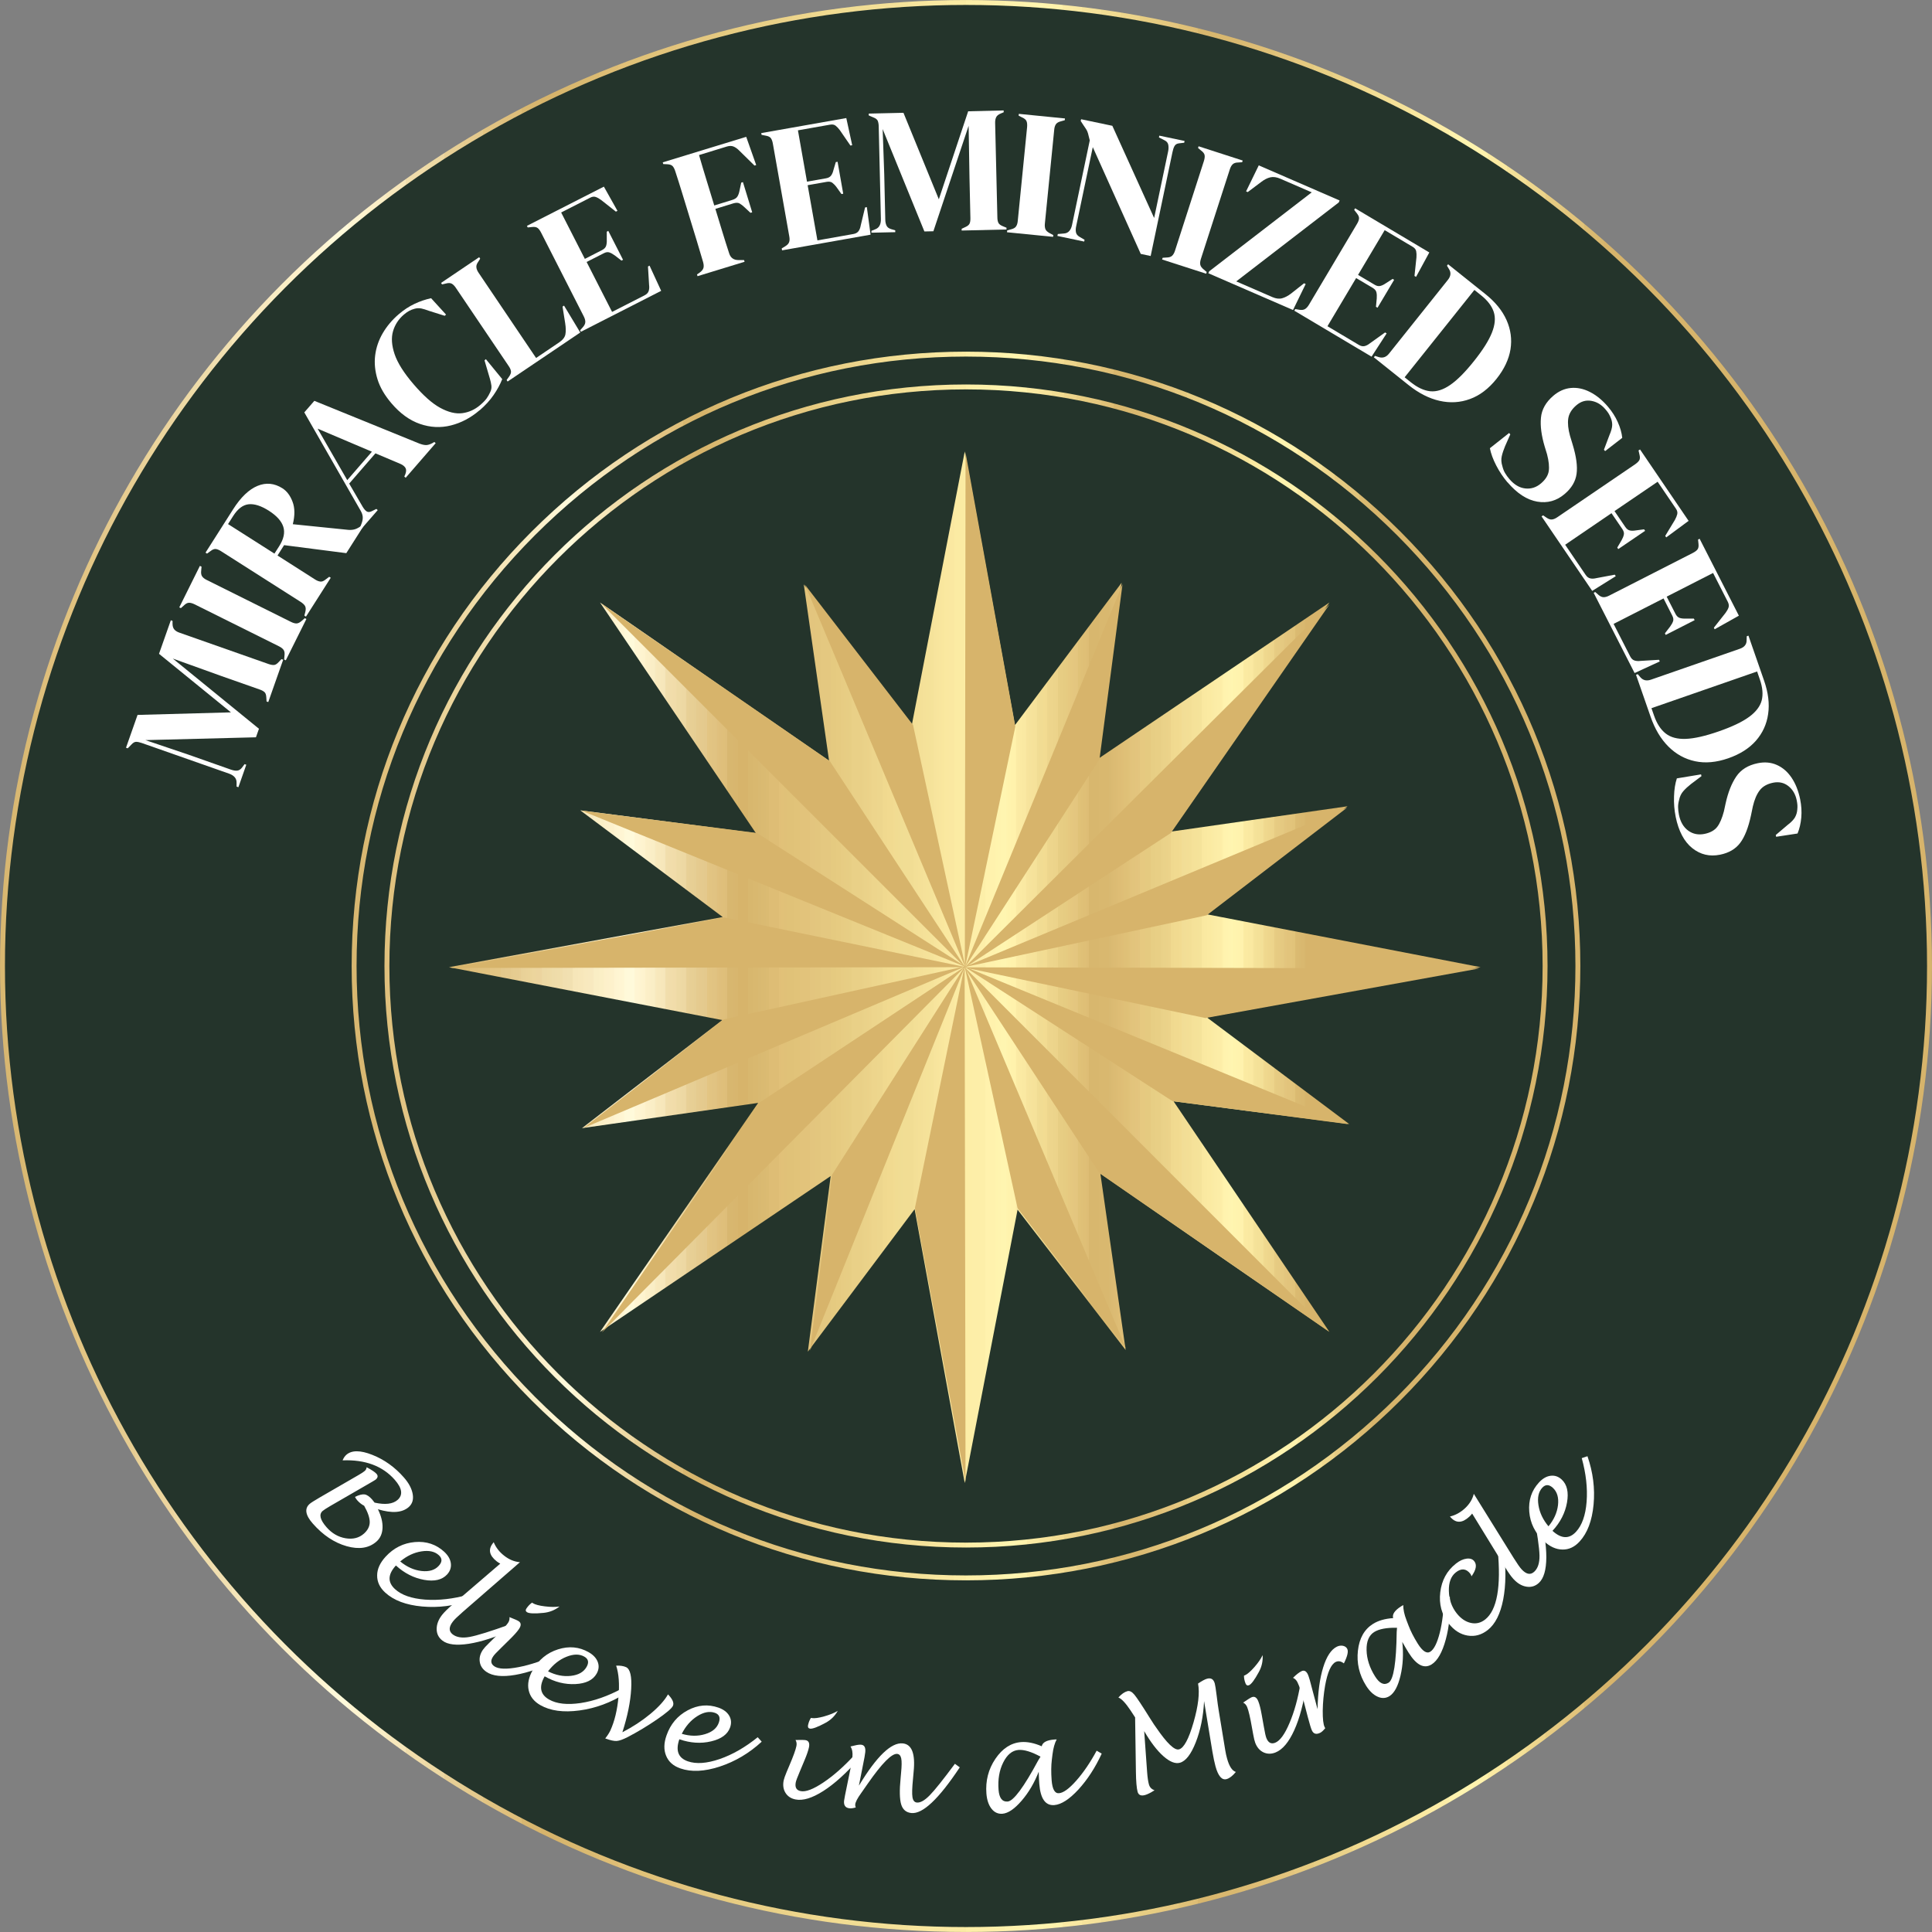 <?xml version="1.0" encoding="UTF-8"?> <svg xmlns="http://www.w3.org/2000/svg" xmlns:xlink="http://www.w3.org/1999/xlink" id="Laag_2" data-name="Laag 2" viewBox="0 0 294.4 294.4"><rect x="0" y="0" width="294.4" height="294.4" fill="#808080" stroke="none"/><defs><style> .cls-1 { stroke: url(#Naamloos_verloop_5-2); } .cls-1, .cls-2 { fill: #24342b; stroke-miterlimit: 10; stroke-width: .75px; } .cls-3 { fill: #fff; } .cls-4 { fill: #d7b46b; fill-rule: evenodd; } .cls-5 { fill: url(#Naamloos_verloop_5-3); } .cls-2 { stroke: url(#Naamloos_verloop_5); } </style><linearGradient id="Naamloos_verloop_5" data-name="Naamloos verloop 5" x1="0" y1="147.2" x2="294.4" y2="147.2" gradientUnits="userSpaceOnUse"><stop offset="0" stop-color="#d7b46c"></stop><stop offset="0" stop-color="#d8b66e"></stop><stop offset="0" stop-color="#d8b770"></stop><stop offset=".01" stop-color="#d9b872"></stop><stop offset=".02" stop-color="#daba74"></stop><stop offset=".02" stop-color="#dcbb76"></stop><stop offset=".02" stop-color="#debe7a"></stop><stop offset=".03" stop-color="#e0c07d"></stop><stop offset=".03" stop-color="#e0c27e"></stop><stop offset=".04" stop-color="#e1c280"></stop><stop offset=".04" stop-color="#e1c481"></stop><stop offset=".04" stop-color="#e3c584"></stop><stop offset=".05" stop-color="#e3c685"></stop><stop offset=".05" stop-color="#e3c788"></stop><stop offset=".05" stop-color="#e3c88c"></stop><stop offset=".06" stop-color="#e4c98d"></stop><stop offset=".06" stop-color="#e5cb8f"></stop><stop offset=".07" stop-color="#e7cd92"></stop><stop offset=".07" stop-color="#e8cf93"></stop><stop offset=".07" stop-color="#e8d097"></stop><stop offset=".08" stop-color="#ebd49a"></stop><stop offset=".08" stop-color="#ecd59c"></stop><stop offset=".09" stop-color="#ecd49f"></stop><stop offset=".09" stop-color="#edd7a0"></stop><stop offset=".09" stop-color="#edd8a4"></stop><stop offset=".1" stop-color="#eedba6"></stop><stop offset=".1" stop-color="#eedca9"></stop><stop offset=".11" stop-color="#f0ddab"></stop><stop offset=".11" stop-color="#f1dead"></stop><stop offset=".11" stop-color="#f1dfb0"></stop><stop offset=".12" stop-color="#f1e0b1"></stop><stop offset=".12" stop-color="#f2e2b5"></stop><stop offset=".12" stop-color="#f6e6b8"></stop><stop offset=".13" stop-color="#f7e7bb"></stop><stop offset=".13" stop-color="#f8e9bd"></stop><stop offset=".14" stop-color="#f8e9c0"></stop><stop offset=".14" stop-color="#f9ebc1"></stop><stop offset=".14" stop-color="#faeec5"></stop><stop offset=".15" stop-color="#fbefc6"></stop><stop offset=".15" stop-color="#fdf0c9"></stop><stop offset=".16" stop-color="#fdf1cd"></stop><stop offset=".16" stop-color="#fef3ce"></stop><stop offset=".16" stop-color="#fef4d1"></stop><stop offset=".17" stop-color="#fff6d4"></stop><stop offset=".17" stop-color="#fff9d9"></stop><stop offset=".18" stop-color="#fffadb"></stop><stop offset=".18" stop-color="#fffadc"></stop><stop offset=".18" stop-color="#fff6d4"></stop><stop offset=".19" stop-color="#fef3ce"></stop><stop offset=".19" stop-color="#fdf0c9"></stop><stop offset=".2" stop-color="#f9edc5"></stop><stop offset=".2" stop-color="#f9ebc1"></stop><stop offset=".2" stop-color="#f8e9bd"></stop><stop offset=".21" stop-color="#f6e6ba"></stop><stop offset=".21" stop-color="#f1e0b2"></stop><stop offset=".21" stop-color="#f1dead"></stop><stop offset=".22" stop-color="#f1dca9"></stop><stop offset=".22" stop-color="#eedba6"></stop><stop offset=".23" stop-color="#edd7a2"></stop><stop offset=".23" stop-color="#ecd59c"></stop><stop offset=".23" stop-color="#e8d097"></stop><stop offset=".24" stop-color="#e6ce93"></stop><stop offset=".24" stop-color="#e5cb8f"></stop><stop offset=".25" stop-color="#e4c98d"></stop><stop offset=".25" stop-color="#e3c786"></stop><stop offset=".25" stop-color="#e3c583"></stop><stop offset=".26" stop-color="#e0c281"></stop><stop offset=".26" stop-color="#e0c07d"></stop><stop offset=".27" stop-color="#debe79"></stop><stop offset=".27" stop-color="#daba73"></stop><stop offset=".27" stop-color="#d8b770"></stop><stop offset=".28" stop-color="#d8b66e"></stop><stop offset=".28" stop-color="#d7b46b"></stop><stop offset=".29" stop-color="#d7b46b"></stop><stop offset=".29" stop-color="#d8b66e"></stop><stop offset=".29" stop-color="#d8b76e"></stop><stop offset=".3" stop-color="#d9b86f"></stop><stop offset=".3" stop-color="#d9b86f"></stop><stop offset=".3" stop-color="#d9b971"></stop><stop offset=".31" stop-color="#dbbb72"></stop><stop offset=".31" stop-color="#debd75"></stop><stop offset=".32" stop-color="#debd75"></stop><stop offset=".32" stop-color="#debd75"></stop><stop offset=".32" stop-color="#e1c078"></stop><stop offset=".33" stop-color="#e0c278"></stop><stop offset=".33" stop-color="#e0c278"></stop><stop offset=".34" stop-color="#e1c379"></stop><stop offset=".34" stop-color="#e2c37a"></stop><stop offset=".34" stop-color="#e2c37b"></stop><stop offset=".35" stop-color="#e2c37b"></stop><stop offset=".35" stop-color="#e3c57e"></stop><stop offset=".36" stop-color="#e3c67e"></stop><stop offset=".36" stop-color="#e6c980"></stop><stop offset=".36" stop-color="#e4c880"></stop><stop offset=".37" stop-color="#e4c880"></stop><stop offset=".37" stop-color="#e5ca80"></stop><stop offset=".38" stop-color="#e6cb81"></stop><stop offset=".38" stop-color="#e7cc83"></stop><stop offset=".38" stop-color="#e7cc83"></stop><stop offset=".39" stop-color="#e7ce84"></stop><stop offset=".39" stop-color="#e8cf85"></stop><stop offset=".39" stop-color="#e9d087"></stop><stop offset=".4" stop-color="#e9d087"></stop><stop offset=".4" stop-color="#e9d188"></stop><stop offset=".41" stop-color="#ecd38a"></stop><stop offset=".41" stop-color="#edd58c"></stop><stop offset=".41" stop-color="#edd58c"></stop><stop offset=".42" stop-color="#edd68d"></stop><stop offset=".42" stop-color="#f0d98f"></stop><stop offset=".43" stop-color="#f1da90"></stop><stop offset=".43" stop-color="#f1da90"></stop><stop offset=".43" stop-color="#f2db91"></stop><stop offset=".44" stop-color="#f0dd94"></stop><stop offset=".44" stop-color="#f1dd94"></stop><stop offset=".45" stop-color="#f1dd94"></stop><stop offset=".45" stop-color="#f2dd96"></stop><stop offset=".45" stop-color="#f3df96"></stop><stop offset=".46" stop-color="#f4e098"></stop><stop offset=".46" stop-color="#f5e199"></stop><stop offset=".46" stop-color="#f5e199"></stop><stop offset=".47" stop-color="#f5e39a"></stop><stop offset=".47" stop-color="#f7e49d"></stop><stop offset=".48" stop-color="#f9e79e"></stop><stop offset=".48" stop-color="#f9e79e"></stop><stop offset=".48" stop-color="#fae8a0"></stop><stop offset=".49" stop-color="#fae8a1"></stop><stop offset=".49" stop-color="#fbeba3"></stop><stop offset=".5" stop-color="#fbeba3"></stop><stop offset=".5" stop-color="#fbeba5"></stop><stop offset=".5" stop-color="#fdeea6"></stop><stop offset=".51" stop-color="#fdeea8"></stop><stop offset=".51" stop-color="#fdeea8"></stop><stop offset=".52" stop-color="#fdefa9"></stop><stop offset=".52" stop-color="#fff1ab"></stop><stop offset=".52" stop-color="#fff2ad"></stop><stop offset=".53" stop-color="#fff2ad"></stop><stop offset=".53" stop-color="#fff4ae"></stop><stop offset=".54" stop-color="#fff5b1"></stop><stop offset=".54" stop-color="#fcf5b5"></stop><stop offset=".54" stop-color="#fff4ae"></stop><stop offset=".55" stop-color="#fff1ab"></stop><stop offset=".55" stop-color="#fdeea8"></stop><stop offset=".55" stop-color="#fbeba5"></stop><stop offset=".56" stop-color="#fae8a1"></stop><stop offset=".56" stop-color="#f7e49d"></stop><stop offset=".57" stop-color="#f5e199"></stop><stop offset=".57" stop-color="#f3df96"></stop><stop offset=".57" stop-color="#f1dd94"></stop><stop offset=".58" stop-color="#f2db91"></stop><stop offset=".58" stop-color="#edd68d"></stop><stop offset=".59" stop-color="#ecd38a"></stop><stop offset=".59" stop-color="#e9d087"></stop><stop offset=".59" stop-color="#e7ce84"></stop><stop offset=".6" stop-color="#e6cb81"></stop><stop offset=".6" stop-color="#e6c980"></stop><stop offset=".61" stop-color="#e3c57e"></stop><stop offset=".61" stop-color="#e2c37a"></stop><stop offset=".61" stop-color="#e0c278"></stop><stop offset=".62" stop-color="#debd75"></stop><stop offset=".62" stop-color="#d9b971"></stop><stop offset=".62" stop-color="#d8b76e"></stop><stop offset=".64" stop-color="#d9b86f"></stop><stop offset=".64" stop-color="#d9b971"></stop><stop offset=".65" stop-color="#debd75"></stop><stop offset=".65" stop-color="#debd75"></stop><stop offset=".66" stop-color="#e0c278"></stop><stop offset=".66" stop-color="#e1c379"></stop><stop offset=".66" stop-color="#e2c37b"></stop><stop offset=".67" stop-color="#e3c57e"></stop><stop offset=".67" stop-color="#e6c980"></stop><stop offset=".68" stop-color="#e5ca80"></stop><stop offset=".68" stop-color="#e6cb81"></stop><stop offset=".68" stop-color="#e7ce84"></stop><stop offset=".69" stop-color="#e8cf85"></stop><stop offset=".69" stop-color="#e9d188"></stop><stop offset=".7" stop-color="#ecd38a"></stop><stop offset=".7" stop-color="#edd68d"></stop><stop offset=".7" stop-color="#f0d98f"></stop><stop offset=".71" stop-color="#f2db91"></stop><stop offset=".71" stop-color="#f0dd94"></stop><stop offset=".71" stop-color="#f2dd96"></stop><stop offset=".72" stop-color="#f3df96"></stop><stop offset=".72" stop-color="#f5e199"></stop><stop offset=".73" stop-color="#f5e39a"></stop><stop offset=".73" stop-color="#f9e79e"></stop><stop offset=".73" stop-color="#fae8a0"></stop><stop offset=".74" stop-color="#fbeba3"></stop><stop offset=".74" stop-color="#fbeba5"></stop><stop offset=".75" stop-color="#fdeea8"></stop><stop offset=".75" stop-color="#fdefa9"></stop><stop offset=".75" stop-color="#fff2ad"></stop><stop offset=".76" stop-color="#fff5b1"></stop><stop offset=".76" stop-color="#fff4ae"></stop><stop offset=".77" stop-color="#fff2ad"></stop><stop offset=".77" stop-color="#fdeea8"></stop><stop offset=".77" stop-color="#fbeba3"></stop><stop offset=".78" stop-color="#fae8a0"></stop><stop offset=".78" stop-color="#f5e39a"></stop><stop offset=".79" stop-color="#f3df96"></stop><stop offset=".79" stop-color="#f0dd94"></stop><stop offset=".79" stop-color="#f0d98f"></stop><stop offset=".8" stop-color="#ecd38a"></stop><stop offset=".8" stop-color="#e9d087"></stop><stop offset=".8" stop-color="#e7cc83"></stop><stop offset=".81" stop-color="#e4c880"></stop><stop offset=".81" stop-color="#e3c57e"></stop><stop offset=".82" stop-color="#e1c379"></stop><stop offset=".82" stop-color="#debd75"></stop><stop offset=".82" stop-color="#dbbb72"></stop><stop offset=".83" stop-color="#d8b76e"></stop><stop offset=".83" stop-color="#d7b46b"></stop><stop offset=".84" stop-color="#d7b46b"></stop><stop offset=".84" stop-color="#d7b46b"></stop><stop offset=".88" stop-color="#d7b46b"></stop><stop offset="1" stop-color="#d7b46b"></stop></linearGradient><linearGradient id="Naamloos_verloop_5-2" data-name="Naamloos verloop 5" x1="53.58" y1="147.2" x2="240.81" y2="147.2" xlink:href="#Naamloos_verloop_5"></linearGradient><linearGradient id="Naamloos_verloop_5-3" data-name="Naamloos verloop 5" x1="68.41" y1="147.39" x2="225.61" y2="147.39" xlink:href="#Naamloos_verloop_5"></linearGradient></defs><g id="Laag_1-2" data-name="Laag 1"><g><circle class="cls-2" cx="147.2" cy="147.2" r="146.82"></circle><path class="cls-1" d="M147.2,58.96c48.73,0,88.24,39.51,88.24,88.24s-39.51,88.24-88.24,88.24-88.24-39.51-88.24-88.24,39.51-88.24,88.24-88.24M147.2,53.96c-24.91,0-48.32,9.7-65.93,27.31-17.61,17.61-27.31,41.03-27.31,65.93s9.7,48.32,27.31,65.93c17.61,17.61,41.03,27.31,65.93,27.31s48.32-9.7,65.93-27.31c17.61-17.61,27.31-41.03,27.31-65.93s-9.7-48.32-27.31-65.93c-17.61-17.61-41.03-27.31-65.93-27.31h0Z"></path><g><polygon class="cls-5" points="171.53 205.72 167.68 178.86 202.58 202.96 178.83 167.82 205.6 171.29 183.89 155.02 225.61 147.38 183.96 139.33 205.34 122.86 178.49 126.71 202.58 91.81 167.44 115.56 170.91 88.8 154.65 110.51 147.01 68.79 138.95 110.44 122.48 89.05 126.33 115.9 91.43 91.81 115.18 126.95 88.42 123.48 110.13 139.74 68.41 147.38 110.06 155.44 88.68 171.91 115.53 168.06 91.43 202.96 126.58 179.21 123.1 205.97 139.37 184.26 147.01 225.99 155.06 184.33 171.53 205.72"></polygon><path class="cls-4" d="M147.13,68.97l-.11,78.6,7.7-36.87-7.59-41.73ZM91.57,91.93l55.58,55.58-20.68-31.49-34.9-24.09ZM68.6,147.5l78.6-.12-36.89-7.59-41.7,7.71ZM91.75,203.02l55.37-55.78-31.41,20.79-23.97,34.99ZM147.13,225.8l-.14-78.6-7.58,36.89,7.72,41.7ZM202.44,202.85l-55.57-55.58,20.67,31.49,34.9,24.1ZM225.42,147.58l-78.6-.18,36.86,7.73,41.73-7.55ZM202.6,92.09l-55.72,55.44,31.54-20.6,24.18-34.84Z"></path><path class="cls-4" d="M122.67,89.11l24.46,58.37-8-37-16.46-21.37ZM88.6,123.52l58.62,23.85-31.86-20.43-26.76-3.42ZM88.93,171.88l58.28-24.66-36.96,8.13-21.32,16.53ZM123.42,205.81l23.69-58.69-20.34,31.92-3.34,26.77ZM171.57,205.45l-24.61-58.31,8.1,36.97,16.51,21.33ZM205.41,171.29l-58.54-24.04,31.79,20.54,26.75,3.51ZM205.3,123.06l-58.43,24.33,37.01-7.92,21.41-16.41ZM171.07,88.96l-24.09,58.53,20.56-31.78,3.52-26.75Z"></path></g><g><path class="cls-3" d="M36.31,119.95l-.26-.09v-.58c.02-.65-.37-1.12-1.17-1.4l-13.27-4.66c-.35-.12-.64-.18-.87-.18s-.48.15-.73.43l-.55.56-.26-.09,1.76-5,14.23-.39-10.96-8.92,1.8-5.11.26.09v.47c.01.37.1.65.28.85.17.2.43.36.78.48l13.56,4.77c.35.12.63.17.85.15.22-.02.46-.17.71-.45l.42-.44.26.09-2.27,6.45-.26-.09-.04-.63c-.02-.38-.11-.64-.27-.79-.16-.15-.41-.29-.76-.41l-5.83-2.05-7.39-2.66,13.13,10.7-.46,1.3-16.84.43,6.48,2.19,6.53,2.3c.38.13.71.19.98.16.27-.03.52-.19.74-.48l.38-.51.26.09-1.2,3.42Z"></path><path class="cls-3" d="M43.55,100.62l-.25-.12.05-.59c.05-.39,0-.68-.14-.88-.14-.2-.38-.39-.71-.55l-12.84-6.39c-.33-.16-.61-.24-.86-.24s-.51.14-.8.43l-.44.39-.24-.12,3.14-6.32.25.12-.05.59c-.05.39,0,.68.14.89.14.2.38.39.71.55l12.84,6.39c.33.16.61.24.85.23.24-.01.51-.15.8-.41l.44-.39.25.12-3.15,6.32Z"></path><path class="cls-3" d="M46.61,93.96l-.23-.15.15-.59c.09-.38.07-.67-.05-.88s-.34-.41-.66-.62l-12.12-7.72c-.31-.2-.58-.31-.81-.34-.23-.03-.5.07-.79.3l-.55.4-.23-.15,4.22-6.63c1.16-1.82,2.4-3,3.7-3.54,1.31-.54,2.57-.41,3.79.36.68.43,1.2,1.12,1.55,2.06.36.94.37,2.08.04,3.42l8.45.86c.35.03.66,0,.94-.07.27-.07.57-.22.88-.43l.31-.23.21.13-2.64,4.15-9.48-1.22-1,1.58,5.72,3.65c.29.19.56.29.81.32.24.03.51-.08.79-.31l.56-.42.23.15-3.78,5.93ZM41.82,84.36l.71-1.11c.71-1.11.92-2.1.64-2.98-.28-.87-1.01-1.68-2.18-2.43-1.19-.76-2.22-1.09-3.1-1-.87.09-1.66.69-2.36,1.79l-.78,1.23,7.07,4.5Z"></path><path class="cls-3" d="M55.07,80.57l-.21-.18.26-.68c.13-.37.18-.7.15-.99-.03-.29-.14-.61-.35-.96l-8.55-14.92,1.53-1.76,16,6.51c.4.15.74.23,1.02.23.28,0,.6-.1.96-.29l.3-.18.21.18-4.57,5.27-.21-.18.17-.4c.14-.39.14-.7,0-.93-.15-.24-.39-.43-.74-.59l-3.83-1.62-4,4.61,2.06,3.54c.22.36.43.6.64.72.21.12.5.09.86-.11l.58-.29.21.18-2.49,2.86ZM52.91,73.17l3.76-4.34-8.27-3.51,4.51,7.84Z"></path><path class="cls-3" d="M73.07,62.52c-1.35,1.16-2.81,1.92-4.37,2.31-1.56.39-3.13.31-4.7-.23-1.57-.54-3.03-1.59-4.37-3.17-1.02-1.2-1.73-2.41-2.11-3.65-.38-1.24-.5-2.45-.35-3.64.15-1.19.54-2.32,1.16-3.38.62-1.06,1.43-2.02,2.41-2.86.79-.68,1.6-1.21,2.43-1.6.82-.39,1.66-.67,2.52-.86l2.28,2.5-.21.18-2.47-.78c-.36-.14-.72-.25-1.07-.33-.35-.07-.7-.06-1.05.04-.29.08-.56.18-.8.31-.24.12-.52.32-.83.58-.81.69-1.36,1.54-1.65,2.53-.29,1-.21,2.16.24,3.5.45,1.33,1.42,2.87,2.9,4.59,1.47,1.71,2.81,2.91,4.04,3.58,1.23.67,2.35.95,3.36.82,1.01-.13,1.92-.54,2.73-1.23.45-.38.77-.72.98-1,.21-.29.39-.61.55-.96.17-.34.23-.67.19-1.01s-.12-.67-.22-1.02l-.83-2.83.21-.18,2.49,3.04c-.32.81-.76,1.62-1.32,2.43-.56.81-1.27,1.59-2.13,2.33Z"></path><path class="cls-3" d="M77.35,58.14l-.15-.23.36-.5c.24-.34.34-.62.3-.85-.03-.23-.15-.5-.36-.8l-8.03-11.89c-.2-.3-.41-.52-.63-.64s-.51-.13-.88-.03l-.6.14-.15-.23,5.81-3.92.15.23-.29.46c-.22.3-.32.58-.29.84.02.26.13.54.34.85l8.76,12.98,3.51-2.37c.56-.38.88-.79.96-1.25.08-.45.07-1.02-.04-1.7l-.4-2.51.23-.15,2.47,4.1-11.07,7.47Z"></path><path class="cls-3" d="M88.52,50.57l-.12-.24.45-.51c.22-.26.33-.5.34-.75.01-.24-.07-.53-.23-.85l-6.51-12.78c-.17-.33-.34-.56-.53-.7-.19-.14-.46-.19-.83-.15l-.67.07-.13-.24,11.73-5.98,2.07,3.69-.24.12-2.23-1.76c-.3-.22-.57-.38-.83-.47-.25-.1-.55-.06-.87.11l-4.41,2.25,3.61,7.07,2.62-1.34c.33-.17.53-.38.62-.64.08-.26.12-.57.1-.93v-1.23s.23-.13.23-.13l2.25,4.41-.24.12-1.01-.78c-.3-.22-.57-.37-.82-.46-.25-.09-.54-.05-.86.12l-2.62,1.33,3.88,7.61,4.94-2.52c.33-.17.54-.38.63-.64.09-.26.12-.58.07-.95l-.17-2.81.24-.13,1.77,3.84-12.21,6.23Z"></path><path class="cls-3" d="M106.29,42.08l-.08-.26.43-.3c.31-.23.5-.47.56-.72s.03-.55-.07-.9c-.31-1.06-.62-2.12-.95-3.19-.33-1.07-.65-2.14-.98-3.2l-.32-1.05c-.32-1.05-.65-2.11-.97-3.17-.32-1.06-.66-2.11-1-3.16-.11-.35-.24-.62-.4-.8s-.43-.28-.8-.3l-.64-.03-.08-.26,12.72-3.89,1.52,4.3-.26.08-2.34-2.3c-.28-.28-.56-.48-.85-.6-.29-.12-.63-.12-1.03,0l-4.23,1.3c.36,1.25.74,2.52,1.14,3.82.4,1.3.79,2.58,1.18,3.86l2.73-.84c.4-.12.67-.3.81-.54.14-.23.25-.54.32-.93l.25-1.17.26-.08,1.41,4.6-.26.08-.88-.82c-.27-.26-.53-.46-.77-.6-.24-.14-.56-.14-.97-.02l-2.73.84c.38,1.23.73,2.39,1.07,3.51.34,1.11.68,2.2,1.03,3.26.21.68.68,1.03,1.41,1.03h.86s.08.26.08.26l-7.15,2.19Z"></path><path class="cls-3" d="M119.17,38.12l-.05-.27.58-.35c.28-.18.47-.38.55-.61.08-.23.09-.52.02-.88l-2.5-14.12c-.06-.36-.17-.64-.3-.83-.14-.19-.39-.32-.75-.38l-.67-.13-.05-.27,12.96-2.29.9,4.14-.27.05-1.61-2.34c-.22-.3-.44-.53-.65-.69-.22-.17-.5-.22-.87-.15l-4.87.86,1.38,7.82,2.9-.51c.36-.06.62-.21.78-.43s.28-.51.36-.86l.35-1.18.27-.05.86,4.87-.27.05-.74-1.04c-.22-.3-.44-.52-.65-.68-.21-.16-.5-.2-.86-.14l-2.9.51,1.49,8.41,5.47-.97c.36-.06.62-.21.79-.43.16-.22.28-.52.34-.88l.66-2.74.27-.05.57,4.2-13.5,2.39Z"></path><path class="cls-3" d="M132.79,35.44v-.27s.54-.21.54-.21c.62-.22.92-.74.9-1.59l-.33-14.06c0-.37-.06-.66-.14-.88-.09-.22-.31-.4-.66-.53l-.72-.31v-.28s5.29-.12,5.29-.12l5.39,13.18,4.47-13.41,5.41-.13v.28s-.43.18-.43.18c-.34.14-.58.32-.7.55-.12.23-.18.53-.17.9l.34,14.37c0,.37.06.65.16.85.1.2.32.37.67.51l.56.23v.27s-6.83.16-6.83.16v-.27s.56-.26.56-.26c.34-.15.56-.33.65-.54.09-.2.13-.49.12-.85l-.14-6.18-.13-7.86-5.37,16.07-1.37.03-6.36-15.6.24,6.84.16,6.92c0,.4.08.73.2.97.12.24.36.42.71.52l.61.18v.28s-3.62.08-3.62.08Z"></path><path class="cls-3" d="M153.45,35.38l.03-.27.57-.16c.38-.09.64-.24.78-.45.14-.21.23-.49.26-.86l1.42-14.27c.03-.36.01-.66-.08-.89-.09-.23-.32-.43-.69-.59l-.52-.27.03-.27,7.03.7-.03.27-.57.16c-.38.09-.63.24-.78.45-.14.21-.23.49-.26.86l-1.42,14.27c-.04.36,0,.66.09.88.1.22.32.42.67.61l.52.27-.03.27-7.03-.7Z"></path><path class="cls-3" d="M161.13,35.93l.06-.27.94-.08c.34-.02.61-.15.81-.38.2-.23.33-.52.41-.88l2.71-12.93c-.11-.47-.2-.83-.27-1.07-.07-.24-.16-.45-.28-.63-.11-.18-.27-.42-.47-.7l-.36-.55.06-.27,4.76,1,6.37,14.05,2.13-10.14c.08-.36.08-.69.03-1-.06-.31-.25-.55-.59-.71l-.84-.43.06-.27,3.85.81-.06.27-.78.09c-.35.04-.58.19-.71.44-.13.25-.23.56-.3.92l-3.32,15.81-1.51-.32-7.31-16.27-2.53,12.05c-.08.36-.09.67-.03.95.06.27.24.5.56.68l.75.44-.06.27-4.09-.86Z"></path><path class="cls-3" d="M177.08,39.54l.09-.26.59-.04c.39,0,.67-.1.85-.27.18-.17.33-.43.44-.78l4.4-13.65c.11-.35.15-.65.11-.89-.04-.24-.22-.48-.55-.72l-.45-.38.08-.26,6.72,2.17-.08.26-.59.04c-.39,0-.67.1-.85.27-.18.17-.33.43-.44.78l-4.41,13.65c-.11.35-.14.64-.09.88.05.24.22.48.53.73l.45.38-.08.26-6.72-2.17Z"></path><path class="cls-3" d="M184.13,41.64l.13-.3,15.62-12.03-4.79-2.08c-.55-.24-1.06-.31-1.51-.21-.45.1-.92.34-1.4.71l-2.05,1.54-.25-.11,1.93-3.96,12.32,5.35-.13.3-15.62,12.03,5.5,2.39c.55.24,1.05.3,1.49.18.44-.12.9-.36,1.38-.73l1.96-1.55.25.11-1.93,3.96-12.9-5.6Z"></path><path class="cls-3" d="M197.23,47.34l.14-.24.67.11c.33.05.61.01.81-.11.21-.12.41-.34.6-.65l7.33-12.33c.19-.31.29-.59.31-.82.02-.23-.09-.49-.32-.78l-.42-.54.14-.24,11.31,6.73-2.02,3.72-.24-.14.3-2.82c.03-.37.01-.68-.04-.95-.05-.27-.24-.5-.55-.68l-4.25-2.53-4.06,6.82,2.53,1.5c.31.19.6.25.87.18s.54-.2.84-.41l1.03-.66.23.14-2.53,4.25-.24-.14.12-1.27c.03-.37.01-.68-.05-.94-.06-.26-.25-.48-.56-.67l-2.53-1.5-4.37,7.34,4.77,2.84c.31.19.61.25.88.19s.55-.21.84-.44l2.29-1.64.24.14-2.3,3.55-11.78-7.01Z"></path><path class="cls-3" d="M209.35,54.45l.17-.22.59.19c.61.18,1.13,0,1.56-.55l8.95-11.21c.46-.57.52-1.12.19-1.64l-.32-.53.17-.22,5.67,4.53c1.52,1.21,2.6,2.54,3.24,3.98.64,1.44.84,2.92.6,4.45-.25,1.53-.96,3.03-2.13,4.5-1.2,1.5-2.55,2.53-4.04,3.07-1.49.55-3.03.64-4.63.28-1.6-.36-3.18-1.16-4.74-2.41l-5.28-4.22ZM214.05,57.5l.92.74c1.03.82,2.02,1.28,2.98,1.38.95.09,1.96-.22,3.03-.96,1.07-.73,2.27-1.94,3.62-3.63,1.35-1.69,2.26-3.13,2.74-4.34.48-1.2.57-2.25.28-3.15-.29-.9-.94-1.75-1.94-2.55l-1.01-.81-10.63,13.31Z"></path><path class="cls-3" d="M229.71,73.5c-.65-.77-1.23-1.63-1.72-2.58-.49-.95-.81-1.83-.96-2.62l2.93-2.32.18.21-.8,1.81c-.22.53-.39,1.03-.5,1.51-.11.48-.08.98.09,1.52.1.4.23.75.41,1.05s.39.61.67.93c.73.85,1.53,1.32,2.41,1.42.88.1,1.69-.16,2.41-.78.68-.58,1.07-1.21,1.17-1.87.1-.66.01-1.52-.26-2.56l-.36-1.18c-.49-1.65-.69-3.11-.57-4.37.11-1.26.74-2.38,1.88-3.36.82-.7,1.71-1.1,2.67-1.19.96-.09,1.93.11,2.9.6s1.89,1.23,2.76,2.25c.63.74,1.13,1.52,1.5,2.35.37.83.6,1.63.68,2.4l-2.61,2.02-.18-.21.83-2.2c.28-.65.43-1.18.43-1.59s-.09-.8-.27-1.18c-.1-.23-.2-.43-.31-.6-.11-.17-.27-.38-.47-.61-.61-.71-1.32-1.13-2.15-1.27-.83-.14-1.59.09-2.28.69-.71.61-1.11,1.28-1.22,2.02-.1.74-.01,1.61.27,2.62l.4,1.32c.56,1.84.76,3.33.6,4.48-.16,1.15-.76,2.17-1.81,3.06-1.23,1.05-2.62,1.44-4.19,1.17-1.56-.27-3.07-1.25-4.52-2.95Z"></path><path class="cls-3" d="M234.91,78.68l.23-.15.56.38c.28.19.54.27.78.25s.51-.13.82-.34l11.86-8.07c.3-.21.51-.41.63-.61.12-.2.13-.48.04-.84l-.15-.66.23-.15,7.4,10.88-3.41,2.52-.15-.23,1.47-2.43c.18-.32.3-.62.36-.88.06-.27,0-.55-.21-.85l-2.78-4.09-6.57,4.47,1.65,2.43c.21.3.44.48.71.53.27.05.58.04.93-.02l1.22-.16.15.23-4.09,2.78-.15-.23.65-1.1c.18-.32.3-.61.35-.87.06-.26-.02-.54-.22-.84l-1.66-2.43-7.06,4.81,3.12,4.59c.2.3.44.48.72.54.27.06.59.04.95-.05l2.77-.52.15.23-3.59,2.24-7.71-11.34Z"></path><path class="cls-3" d="M242.84,90.34l.24-.13.51.45c.26.22.5.33.75.34.24.01.53-.07.85-.23l12.78-6.52c.32-.17.56-.34.7-.53.14-.19.19-.46.15-.83l-.07-.67.24-.12,5.98,11.72-3.69,2.07-.12-.24,1.76-2.23c.22-.3.38-.57.47-.83s.06-.55-.1-.87l-2.25-4.41-7.07,3.61,1.34,2.62c.17.33.38.53.64.62.26.08.57.12.93.1h1.23s.12.24.12.24l-4.41,2.25-.12-.24.78-1.01c.22-.3.37-.57.46-.82.09-.25.05-.54-.12-.87l-1.33-2.62-7.61,3.88,2.52,4.94c.17.33.38.54.64.63.26.09.58.12.95.07l2.81-.17.12.25-3.84,1.77-6.23-12.21Z"></path><path class="cls-3" d="M249.3,102.82l.26-.09.4.47c.42.48.95.6,1.61.37l13.55-4.71c.69-.24,1.04-.67,1.03-1.29l.02-.62.26-.09,2.38,6.85c.64,1.83.85,3.53.62,5.09-.22,1.56-.85,2.92-1.87,4.08-1.02,1.16-2.43,2.05-4.21,2.67-1.82.63-3.5.78-5.05.45-1.55-.33-2.91-1.08-4.07-2.24-1.16-1.16-2.07-2.68-2.72-4.57l-2.22-6.38ZM251.65,107.91l.39,1.12c.43,1.25,1.03,2.16,1.79,2.75.76.59,1.78.86,3.07.81,1.29-.05,2.96-.43,5-1.14s3.58-1.44,4.63-2.21c1.04-.76,1.68-1.6,1.92-2.51.23-.91.14-1.98-.28-3.19l-.42-1.22-16.09,5.59Z"></path><path class="cls-3" d="M255.34,124.45c-.2-.99-.29-2.02-.25-3.09.03-1.07.18-1.99.43-2.75l3.69-.61.06.27-1.58,1.19c-.45.35-.84.71-1.17,1.08-.33.37-.55.82-.66,1.37-.11.4-.16.77-.15,1.11,0,.34.05.72.13,1.14.22,1.09.7,1.9,1.42,2.42.72.52,1.55.68,2.48.49.88-.18,1.52-.54,1.93-1.07.41-.53.74-1.32,1.02-2.37l.26-1.2c.37-1.68.91-3.05,1.62-4.1.71-1.05,1.8-1.73,3.27-2.03,1.06-.22,2.03-.13,2.91.26.88.39,1.63,1.03,2.24,1.93s1.05,2,1.32,3.31c.19.95.25,1.88.17,2.78-.08.9-.27,1.71-.57,2.43l-3.26.5-.06-.27,1.79-1.52c.57-.43.95-.83,1.15-1.19.2-.36.31-.75.34-1.16.03-.25.03-.47.02-.68-.01-.2-.05-.46-.11-.76-.19-.91-.61-1.63-1.27-2.15-.66-.52-1.44-.69-2.33-.51-.92.19-1.6.58-2.05,1.18s-.79,1.4-1.03,2.43l-.28,1.35c-.4,1.88-.95,3.28-1.65,4.21s-1.72,1.53-3.07,1.8c-1.58.32-2.99-.01-4.23-1-1.24-.99-2.08-2.58-2.53-4.77Z"></path></g><g><path class="cls-3" d="M52.21,222.51c.15-.35.34-.63.57-.83.81-.71,2.13-.71,3.95.01,1.82.72,3.42,1.86,4.8,3.43.77.87,1.22,1.73,1.36,2.56.14.83-.06,1.48-.6,1.96-1,.88-2.57.99-4.7.34.5,1.03.74,1.98.7,2.86-.04.87-.35,1.56-.93,2.07-1.14,1-2.65,1.23-4.54.7-1.89-.54-3.6-1.68-5.15-3.44-1.14-1.29-1.3-2.3-.48-3.01.19-.17.71-.49,1.54-.98l5.88-3.4c.47-.27.79-.48.96-.63.17-.14.27-.33.3-.57.78.41,1.28.75,1.5,1,.26.29.22.58-.12.88-.09.07-.57.36-1.45.86l-5.45,3.15c-.63.37-1.02.62-1.19.77-.59.52-.39,1.35.6,2.48.81.93,1.78,1.49,2.89,1.68,1.12.19,2.05-.04,2.8-.7.58-.51.88-1.1.89-1.75,0-.66-.28-1.49-.85-2.5-.39-.2-.74-.48-1.06-.84-.11-.12-.22-.29-.34-.51.62-.31,1.11-.43,1.47-.38.35.05.73.31,1.13.76.1.12.23.28.39.49,1.61.36,2.78.22,3.5-.41.85-.75.71-1.77-.43-3.07-1.85-2.1-4.49-3.09-7.93-2.96Z"></path><path class="cls-3" d="M60.33,238.55c-1.24,1.35-1.29,2.55-.14,3.6.99.91,2.52,1.44,4.58,1.6,2.06.15,4.28-.1,6.65-.76l.29.86c-2.45.86-4.91,1.17-7.37.95-2.46-.22-4.34-.93-5.64-2.12-.83-.76-1.24-1.63-1.23-2.61,0-.98.44-1.93,1.29-2.86,1.23-1.34,2.72-2.08,4.46-2.23,1.75-.15,3.24.35,4.47,1.48.59.55.93,1.13,1.01,1.76.08.63-.11,1.19-.57,1.7-.76.82-1.93,1.1-3.5.82s-3.01-1.01-4.3-2.19ZM60.99,237.94c1.01.83,2.09,1.32,3.24,1.45,1.15.13,2.03-.13,2.63-.79.54-.59.55-1.12.02-1.61-.63-.58-1.51-.77-2.66-.59-1.15.18-2.22.69-3.23,1.53Z"></path><path class="cls-3" d="M78.09,248.33c-2.54,1.14-4.75,1.85-6.65,2.15-1.89.29-3.24.13-4.03-.49-.58-.45-.87-1.04-.87-1.76,0-.72.27-1.45.84-2.17.32-.4.84-.92,1.57-1.54l7.28-6.25c-.22-.12-.4-.24-.54-.35-1.13-.89-1.33-1.81-.59-2.75l.13-.17c.33.8.86,1.49,1.61,2.07.74.58,1.54.91,2.39.98l-8.68,7.55c-.78.68-1.29,1.17-1.52,1.47-.65.83-.67,1.49-.06,1.97.59.46,1.45.6,2.57.4s3.22-.85,6.29-1.96l.27.87Z"></path><path class="cls-3" d="M85.34,252.83c-2.57,1.25-4.84,2.05-6.82,2.39-1.98.34-3.45.19-4.4-.46-.58-.4-.92-.9-1.01-1.52-.1-.62.06-1.24.48-1.85.16-.23.46-.57.91-1l.75-.74c1.09-1.06,1.81-1.84,2.15-2.33.2-.29.28-.6.23-.9.78.3,1.25.51,1.42.63.38.26.39.66.02,1.2-.27.4-.74.92-1.39,1.56l-1.33,1.31c-.65.63-1.05,1.05-1.19,1.27-.44.64-.38,1.15.16,1.52.65.44,1.88.48,3.7.13,1.82-.35,3.8-1.02,5.95-2.01l.39.82ZM81.09,244.21l.1.08c.36.22.98.39,1.85.49.88.11,1.62.11,2.22.02-.72.56-1.53.88-2.43.97-1.38.14-2.23.1-2.54-.11-.21-.14-.23-.34-.05-.59.25-.36.53-.65.84-.86Z"></path><path class="cls-3" d="M83,255.43c-.91,1.59-.69,2.77.66,3.54,1.17.67,2.78.84,4.82.54,2.04-.31,4.15-1.05,6.32-2.22l.47.78c-2.2,1.38-4.52,2.24-6.97,2.57-2.45.33-4.44.06-5.96-.81-.98-.56-1.57-1.31-1.78-2.27-.21-.95,0-1.98.62-3.07.9-1.58,2.18-2.63,3.85-3.16,1.67-.53,3.23-.39,4.68.44.7.4,1.16.9,1.38,1.49.22.59.16,1.19-.18,1.78-.55.97-1.63,1.5-3.23,1.58-1.6.08-3.16-.31-4.68-1.18ZM83.51,254.68c1.17.59,2.33.82,3.48.69,1.15-.13,1.95-.58,2.39-1.36.4-.69.28-1.22-.34-1.57-.74-.42-1.65-.41-2.72.02-1.08.43-2.01,1.17-2.81,2.22Z"></path><path class="cls-3" d="M92.23,264.9c.35-.44.61-.85.78-1.21.64-1.41,1.05-3.1,1.23-5.07.18-1.98.06-3.58-.35-4.81.61-.02,1.11.05,1.51.23.63.29.89,1.4.78,3.33-.11,1.94-.55,4.13-1.34,6.59,1.58-.81,2.99-1.74,4.26-2.79,1.26-1.05,2.16-2.04,2.69-2.98.7.73.95,1.31.75,1.75-.18.39-.99,1.08-2.43,2.07-1.44.99-2.92,1.88-4.43,2.67-.74.38-1.3.58-1.7.61s-.98-.1-1.74-.38Z"></path><path class="cls-3" d="M103.52,265.03c-.6,1.73-.17,2.85,1.29,3.36,1.27.44,2.88.33,4.84-.34,1.95-.67,3.89-1.78,5.81-3.33l.61.68c-1.91,1.76-4.05,3.02-6.39,3.79-2.35.77-4.35.86-6.01.28-1.07-.37-1.79-1.01-2.16-1.91-.38-.9-.36-1.95.06-3.13.6-1.71,1.67-2.98,3.22-3.81,1.55-.83,3.11-.96,4.69-.41.76.27,1.3.67,1.63,1.22.32.54.37,1.14.15,1.78-.37,1.06-1.33,1.77-2.9,2.14-1.56.37-3.16.26-4.82-.31ZM103.89,264.2c1.26.37,2.44.39,3.55.05,1.11-.33,1.81-.92,2.1-1.77.26-.75.06-1.25-.61-1.48-.8-.28-1.7-.11-2.68.51-.98.62-1.77,1.52-2.36,2.69Z"></path><path class="cls-3" d="M130.82,268.07c-1.88,2.15-3.67,3.76-5.37,4.85-1.7,1.08-3.11,1.51-4.24,1.28-.69-.14-1.19-.48-1.52-1.01-.33-.53-.42-1.17-.27-1.9.06-.28.21-.7.45-1.28l.41-.97c.6-1.4.96-2.39,1.08-2.98.07-.35.02-.66-.14-.92.84-.02,1.35-.01,1.56.03.45.09.62.46.49,1.09-.1.47-.32,1.13-.68,1.98l-.72,1.72c-.35.83-.56,1.37-.61,1.63-.15.76.09,1.21.74,1.34.77.16,1.92-.28,3.46-1.31,1.54-1.03,3.11-2.41,4.71-4.15l.67.61ZM123.57,261.77l.13.03c.41.07,1.05-.02,1.9-.26.85-.24,1.54-.52,2.06-.84-.44.79-1.07,1.4-1.87,1.83-1.22.66-2.02.95-2.38.88-.25-.05-.34-.23-.28-.53.09-.43.24-.8.45-1.12Z"></path><path class="cls-3" d="M130.9,272.07c2.69-4.45,4.91-6.59,6.67-6.41,1.38.14,1.93,1.58,1.65,4.32l-.1,1.13c-.13,1.31-.16,2.22-.08,2.73.08.52.3.79.66.83.54.06,1.19-.31,1.96-1.09.77-.78,2.05-2.39,3.85-4.81l.74.54c-1.63,2.45-3.05,4.24-4.27,5.38-1.21,1.14-2.25,1.67-3.11,1.58-.79-.08-1.31-.52-1.55-1.32-.24-.8-.27-2.14-.08-4.03l.07-.8c.1-1.02.11-1.75.02-2.17-.09-.43-.3-.66-.62-.69-.82-.08-2.31,1.42-4.47,4.52-.53.76-.87,1.25-1.02,1.46-.57.79-.87,1.37-.9,1.74-.01.15.01.3.08.44-.38.11-.69.16-.94.13-.63-.06-.91-.45-.84-1.14.02-.2.19-1.09.52-2.67l.41-2.01c.18-.85.3-1.51.34-1.99.07-.66-.03-1.2-.29-1.61.13-.03.36-.08.68-.16.4-.1.72-.13.95-.11.49.05.69.43.62,1.14-.04.37-.15,1.01-.34,1.91-.04.2-.08.39-.11.56l-.51,2.58Z"></path><path class="cls-3" d="M158.29,269.95c-.67,1.72-1.54,3.2-2.62,4.45-1.08,1.25-2.05,1.91-2.92,1.98-.66.05-1.22-.2-1.66-.76-.44-.56-.7-1.33-.78-2.31-.15-1.95.3-3.72,1.37-5.3,1.07-1.58,2.38-2.43,3.93-2.55.94-.07,1.99.14,3.13.64.12-.59.75-.94,1.92-1.03.08,0,.2-.01.36-.02-.31.57-.52,1.33-.64,2.29l-.1.81c-.11.9-.12,1.94-.03,3.13.11,1.37.48,2.03,1.12,1.97.67-.05,1.55-.69,2.63-1.91,1.08-1.22,2.12-2.74,3.11-4.57l.77.45c-.99,2.15-2.18,3.97-3.55,5.47-1.38,1.49-2.6,2.28-3.67,2.37-1.35.11-2.11-.96-2.29-3.21-.04-.47-.07-1.1-.09-1.9ZM158.55,267.68c-1.38-.75-2.5-1.09-3.37-1.02-.94.08-1.71.71-2.31,1.91-.6,1.2-.83,2.59-.71,4.16.1,1.26.56,1.86,1.39,1.79.89-.07,2.45-2.17,4.66-6.28.03-.05.14-.24.34-.55Z"></path><path class="cls-3" d="M174.35,263.76l.45,6.28c.06.81.15,1.43.27,1.86.12.45.41.75.86.9-.6.39-1.09.63-1.45.73-.62.17-.99,0-1.13-.49-.15-.55-.24-1.57-.26-3.07l-.12-8.27-.68-1.04c-.77-1.16-1.4-1.82-1.87-1.99.47-.53.93-.85,1.38-.97.33-.09.69.09,1.07.55.38.46,1.18,1.67,2.4,3.63.25.39.44.7.6.93l.29.41c1.65,2.42,2.82,3.54,3.5,3.35.74-.2,1.48-1.57,2.21-4.1.73-2.53.96-4.51.69-5.93.61-.41,1.07-.66,1.39-.74.59-.16.98.08,1.16.74.06.22.16.84.29,1.87.11.94.22,1.68.31,2.24l1,6.08c.07.43.16.84.27,1.23.33,1.2.78,1.88,1.34,2.05-.5.61-.97.97-1.41,1.09-.71.2-1.28-.45-1.69-1.94-.16-.6-.32-1.34-.47-2.23l-1.27-7.71c-.12,2.36-.55,4.45-1.27,6.28-.72,1.83-1.53,2.87-2.42,3.11-.7.19-1.54-.14-2.51-1-.97-.86-1.95-2.14-2.94-3.84Z"></path><path class="cls-3" d="M199.07,256.66c-.41,2.83-1.02,5.16-1.85,6.99-.83,1.83-1.78,2.96-2.85,3.39-.65.26-1.26.25-1.83-.01-.57-.27-.99-.75-1.26-1.44-.1-.26-.21-.7-.32-1.32l-.19-1.04c-.26-1.5-.5-2.53-.72-3.09-.13-.33-.34-.56-.62-.7.69-.47,1.13-.75,1.32-.82.43-.17.77.05,1,.65.18.45.35,1.12.51,2.03l.33,1.84c.15.89.28,1.45.38,1.7.28.72.73.96,1.34.72.73-.29,1.46-1.28,2.18-2.99.73-1.7,1.29-3.72,1.68-6.05l.89.14ZM189.56,255.33l.13-.04c.38-.17.87-.59,1.45-1.25.58-.66,1-1.27,1.26-1.83.06.9-.13,1.76-.57,2.56-.66,1.22-1.17,1.9-1.52,2.03-.23.09-.41,0-.52-.29-.16-.41-.24-.8-.23-1.18Z"></path><path class="cls-3" d="M201.95,263.33c-.3.37-.56.61-.79.72-.58.28-.99.17-1.24-.34-.13-.26-.34-.95-.64-2.08l-.6-2.31c-.35-1.38-.67-2.36-.97-2.97-.16-.33-.39-.55-.68-.68.49-.49.92-.83,1.29-1.01.39-.19.71-.04.96.46.15.31.41,1.19.77,2.64l.72,2.69c.05-2.58.34-4.71.86-6.38s1.21-2.72,2.09-3.15c.31-.15.62-.19.93-.13.31.07.53.23.65.48.19.39.02,1.13-.52,2.2-.43-.34-.84-.41-1.24-.22-.71.35-1.25,1.55-1.62,3.61-.22,1.28-.34,2.55-.36,3.8-.01,1.25.08,2.09.29,2.52l.08.14Z"></path><path class="cls-3" d="M213.68,250.18c.2,1.83.11,3.55-.27,5.16-.38,1.61-.94,2.64-1.67,3.11-.56.35-1.17.39-1.82.09-.65-.29-1.24-.85-1.76-1.68-1.04-1.66-1.45-3.44-1.24-5.33s.98-3.25,2.3-4.08c.8-.5,1.83-.8,3.07-.88-.17-.58.24-1.18,1.22-1.8.06-.04.17-.1.32-.19-.01.65.15,1.43.5,2.33l.29.76c.32.85.79,1.78,1.42,2.79.73,1.16,1.36,1.57,1.91,1.23.57-.36,1.05-1.33,1.45-2.91.39-1.58.61-3.41.64-5.49l.89.04c.12,2.37-.09,4.53-.62,6.49-.53,1.96-1.25,3.23-2.15,3.8-1.15.72-2.32.12-3.52-1.79-.25-.4-.57-.94-.96-1.64ZM212.86,248.04c-1.57-.03-2.73.19-3.46.65-.8.5-1.19,1.42-1.16,2.76.03,1.34.46,2.68,1.3,4.01.67,1.07,1.36,1.39,2.06.95.76-.48,1.17-3.05,1.23-7.73,0-.06.01-.28.05-.65Z"></path><path class="cls-3" d="M229.12,236.03c.39,2.93.36,5.5-.06,7.7-.43,2.2-1.21,3.75-2.35,4.65-.95.75-1.97,1.03-3.07.85-1.1-.18-2.06-.79-2.88-1.83-1.08-1.37-1.51-2.96-1.29-4.78.22-1.82,1.01-3.27,2.38-4.35.55-.44,1.09-.69,1.62-.76s.92.06,1.18.39c.43.54.29,1.31-.42,2.3-.04-.16-.11-.29-.19-.4-.63-.8-1.37-.86-2.21-.19-.73.58-1.08,1.52-1.05,2.82.03,1.31.43,2.45,1.2,3.42.63.79,1.34,1.27,2.14,1.45.8.18,1.53,0,2.19-.52,1.81-1.43,2.45-4.97,1.91-10.64l.91-.12Z"></path><path class="cls-3" d="M234.56,230.4c.72,2.69,1.07,4.99,1.07,6.9-.01,1.92-.39,3.22-1.13,3.9-.54.5-1.16.69-1.88.58s-1.38-.5-2-1.17c-.35-.38-.77-.97-1.27-1.79l-5.02-8.18c-.15.19-.3.35-.43.47-1.06.98-1.99,1.03-2.81.14l-.15-.16c.84-.2,1.61-.62,2.3-1.26s1.14-1.38,1.34-2.2l6.07,9.77c.55.88.95,1.45,1.21,1.73.72.78,1.36.9,1.93.37.55-.51.82-1.33.8-2.47-.02-1.14-.33-3.31-.94-6.52l.9-.13Z"></path><path class="cls-3" d="M236.56,233.26c1.35,1.24,2.55,1.29,3.6.15.91-.99,1.45-2.51,1.61-4.57.16-2.06-.09-4.28-.74-6.65l.87-.29c.85,2.46,1.16,4.91.93,7.37-.23,2.46-.94,4.34-2.13,5.63-.76.83-1.63,1.24-2.61,1.22-.98-.01-1.93-.44-2.85-1.3-1.33-1.23-2.07-2.72-2.21-4.47-.14-1.75.35-3.23,1.49-4.46.55-.59,1.13-.93,1.76-1.01.63-.08,1.19.11,1.69.57.82.76,1.09,1.93.81,3.51-.28,1.58-1.01,3.01-2.2,4.3ZM235.95,232.59c.84-1.01,1.32-2.09,1.46-3.24.13-1.15-.13-2.03-.78-2.63-.59-.54-1.12-.55-1.61-.03-.58.63-.77,1.51-.59,2.66.18,1.15.69,2.23,1.53,3.23Z"></path></g></g></g></svg> 